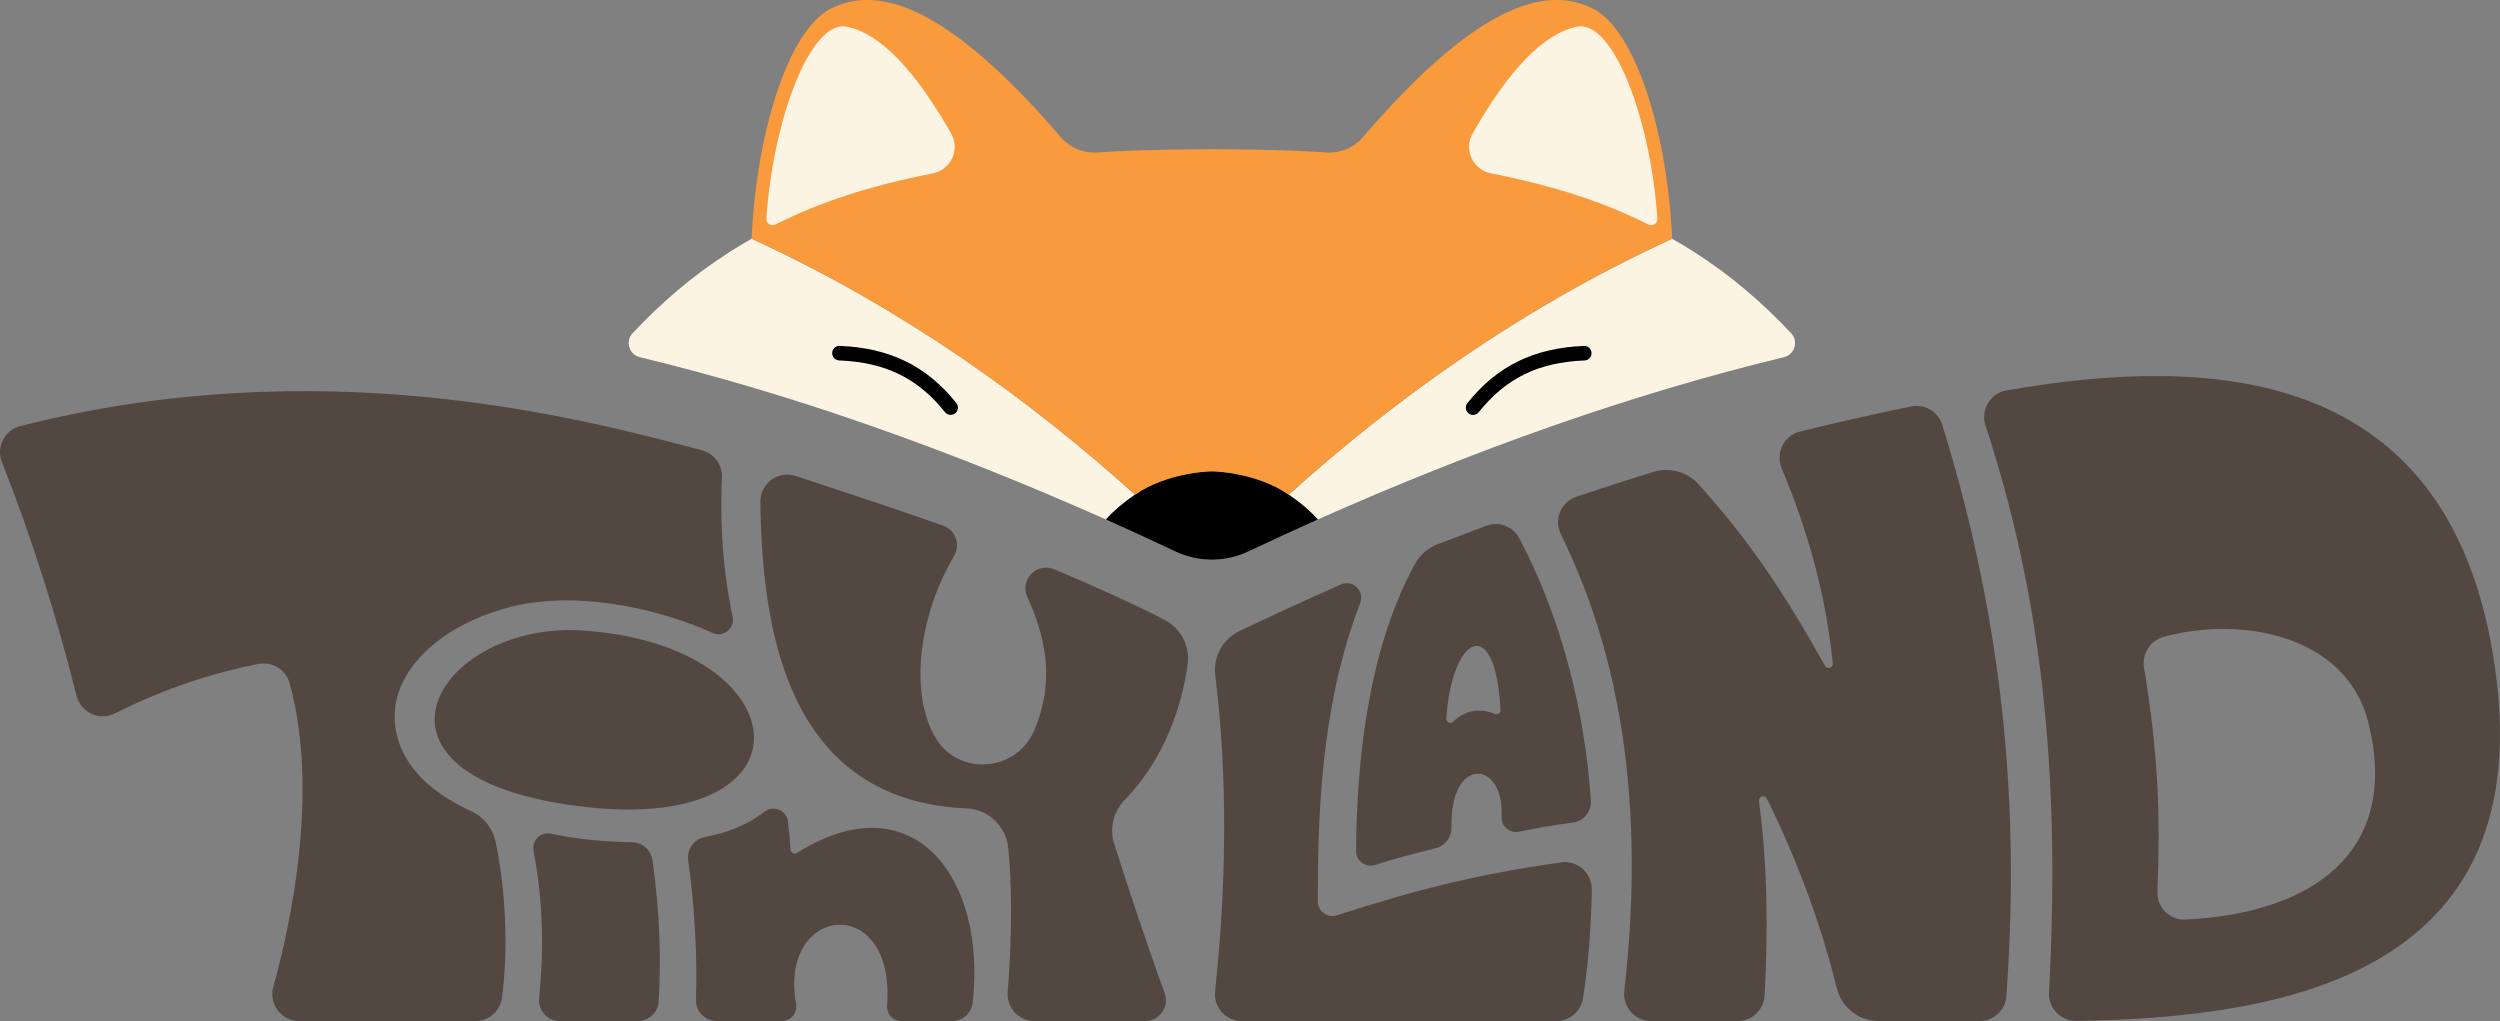 <?xml version="1.0" encoding="UTF-8"?><svg id="_Слой_2" xmlns="http://www.w3.org/2000/svg" viewBox="0 0 1203.9 491.71"><rect x="0" y="0" width="1203.9" height="491.71" fill="#808080" stroke="none"/><defs><style>.cls-1{fill:#fcf4e3;}.cls-2{fill:#534741;}.cls-3{fill:#f99a3d;}</style></defs><g id="_Слой_1-2"><path class="cls-2" d="m498.21,491.71h53.24c6.94,0,11.77-6.9,9.4-13.42-8.41-23.06-18.3-53.09-24.31-71.97-2.38-7.48-.32-15.6,5.17-21.22,19.19-19.66,27.7-45.82,30.24-65.43,1.13-8.72-3.41-17.17-11.21-21.21-16.2-8.39-37.04-17.56-53.06-24.32-8.34-3.52-16.71,5.01-12.98,13.27,8.06,17.84,14.09,39.72,3.16,64.68-8.61,19.68-36.21,21.75-47.26,3.33-12.96-21.6-7.98-59.4,8.83-87.66,3.24-5.45.78-12.49-5.2-14.6-22.39-7.89-52.52-17.87-71.08-23.96-8.44-2.77-17.09,3.57-16.99,12.45.71,61.64,12.98,143.96,99.37,147.65,10.41.44,18.94,8.56,19.98,18.92,2.53,25.11,1.06,53.1-.26,69.46-.61,7.57,5.37,14.04,12.96,14.04Z"/><path class="cls-2" d="m585.23,325.36c6.11,49.21,5.32,101.77-.1,151.98-.83,7.68,5.2,14.37,12.92,14.37h151.41c6.36,0,11.83-4.6,12.83-10.88,2.68-16.83,3.94-34.7,4.27-52.36.15-8.02-6.86-14.3-14.8-13.18-40.04,5.69-68.76,12.83-107.98,25.48-4.52,1.46-9.16-1.9-9.16-6.65-.01-36.88.73-92.95,20.41-143.67,2.26-5.83-3.59-11.5-9.31-8.99-16.85,7.4-36.01,16.32-48.64,22.28-8.22,3.88-12.98,12.6-11.86,21.62Z"/><path class="cls-2" d="m766.11,385.44c-2.95-43.82-14.68-89.1-34.54-126.31-3.04-5.7-9.86-8.22-15.9-5.93-6.94,2.62-16.11,6.1-23.47,8.93-4.56,1.76-8.36,5.05-10.72,9.33-23.72,42.95-28.2,99.53-28.44,138.36-.03,4.77,4.62,8.16,9.16,6.69,6.61-2.14,15.45-4.66,29.17-8.05,4.57-1.13,7.71-5.29,7.61-10-.79-35.24,25.68-32.01,24.1-5.24-.27,4.6,3.87,8.23,8.38,7.3,6.81-1.4,16.33-3.19,25.94-4.41,5.27-.67,9.07-5.35,8.71-10.65Zm-69.62-39.4c2.6-40.06,23.69-51.18,26.09-4.13.07,1.44-1.39,2.45-2.72,1.89-6.59-2.79-14.01-2.17-20.04,3.72-1.29,1.26-3.45.32-3.33-1.48Z"/><path class="cls-2" d="m751.58,257.1c23.42,47.7,42.38,116.96,30.61,220.09-.88,7.73,5.13,14.52,12.91,14.52h41.68c6.93,0,12.62-5.43,12.99-12.35,1.67-31.43,1.47-62.29-2.73-93.63-.3-2.23,2.75-3.18,3.76-1.17,15.04,29.97,26.77,62.9,33.68,91.16,2.29,9.39,10.72,15.99,20.39,15.99h48.38c6.82,0,12.49-5.27,12.97-12.08,5.05-71.65,3.58-163.8-30.9-275.05-1.97-6.36-8.46-10.19-14.99-8.86-20.53,4.17-40.49,8.9-53.48,12.09-7.73,1.9-11.92,10.24-8.88,17.59,13.23,32.02,21.01,60.25,24.65,94.05.23,2.17-2.68,3.1-3.74,1.2-20.54-36.7-36.72-60.52-60.88-87.39-5.46-6.07-13.96-8.43-21.76-6.03-13.19,4.06-27.07,8.61-37.09,11.95-7.41,2.47-11,10.91-7.56,17.92Z"/><path class="cls-2" d="m1199.57,309.81c-24.57-132.05-133.79-139.28-233.36-121.79-7.77,1.36-12.55,9.32-10.09,16.82,26.2,79.69,36.5,164.49,30.59,273.1-.41,7.5,5.63,13.79,13.14,13.68,99.22-1.49,229.54-21.51,199.72-181.8Zm-160.66,119.47c1.62-38.34.14-67.93-6.43-107.87-1.08-6.57,2.94-12.89,9.35-14.68,36.71-10.24,88.06-1.3,98.69,41.26,15.56,62.34-27.01,91.88-88.09,94.83-7.59.37-13.84-5.95-13.52-13.54Z"/><path class="cls-2" d="m280.22,303.61c-68-4.3-114.59,67.47-7.47,83.79,123.44,18.8,114.94-76.99,7.47-83.79Z"/><path class="cls-2" d="m345.14,491.71c10.39,0,23.04,0,31.35,0,4.38,0,7.65-3.98,6.87-8.3-8.62-47.97,47.92-53.76,43.83.71-.31,4.17,2.79,7.59,6.97,7.59h24.32c5.12,0,9.4-3.87,9.95-8.97,6.67-61.22-29.39-106.79-84.66-71.99-1.27.8-2.93-.03-3.04-1.53-.32-4.5-.81-9.3-1.31-13.6-.62-5.35-6.84-8.06-11.13-4.8-9.62,7.31-19.49,10.44-29,12.3-5.17,1.01-8.62,5.94-7.88,11.16,3.1,21.91,4.47,46.94,3.74,67.08-.2,5.65,4.33,10.34,9.98,10.34Z"/><path class="cls-2" d="m314.17,414.15c3.71,25.62,4.16,47.95,3.03,68.08-.3,5.3-4.68,9.43-9.99,9.43-11.87,0-25.59,0-37.66,0-5.9,0-10.53-5.09-9.95-10.97,2.65-26.75,1.53-48.48-2.68-71.07-.92-4.91,3.41-9.22,8.3-8.17,11.63,2.49,24.92,3.94,39.2,4.14,4.91.07,9.04,3.71,9.74,8.57Z"/><path class="cls-2" d="m190.21,341.64c2.12-21.65,23.58-40.28,52.44-48.46,0,0,.02,0,.02-.01,32.44-9.73,74.4-.29,100.44,11.61,5.21,2.38,10.91-2.24,9.7-7.84-5.96-27.81-5.85-53.24-5.14-66.88.32-6.13-3.7-11.63-9.63-13.21-59.81-15.89-183.56-48.4-328.28-11.67-7.58,1.92-11.73,10.1-8.84,17.37,13.52,34.08,26.34,73.95,35.94,112.53,2.02,8.1,11.01,12.21,18.48,8.47,25.41-12.7,47.45-19.51,69-23.82,6.75-1.35,13.36,2.75,15.18,9.4,14.34,52.53.31,116.51-7.91,146.1-2.3,8.29,3.92,16.48,12.52,16.48,24.11,0,64.18,0,84.73,0,6.52,0,12.03-4.83,12.89-11.29,3.1-23.44,1.75-51.87-3.06-74.99-1.36-6.52-5.73-12.02-11.79-14.79-33.33-15.25-37.9-36.55-36.67-49Z"/><path class="cls-1" d="m859.05,172.01c-73.73,17.79-148.72,44.48-224.45,78.14-3.89-4.29-8.46-8.15-13.98-11.93,51.44-46.48,112.19-89.64,181.42-121.77.15-.08.31-.15.47-.22.91-.42,1.81-.83,2.72-1.25,3.51,1.98,6.92,4.02,10.22,6.13,18.22,11.57,33.43,24.82,47.09,39.35,3.66,3.9,1.71,10.3-3.48,11.55Z"/><path d="m709.37,199.8c-.77,0-1.54-.25-2.18-.76-1.51-1.21-1.76-3.41-.55-4.92,14.22-17.83,32.06-26.58,56.15-27.54,1.92-.08,3.56,1.43,3.64,3.36.08,1.93-1.43,3.56-3.36,3.64-22.21.88-37.92,8.56-50.96,24.91-.69.87-1.71,1.32-2.74,1.32Z"/><path class="cls-1" d="m308.13,172.01c73.73,17.79,148.72,44.48,224.45,78.14,3.89-4.29,8.46-8.15,13.98-11.93-51.44-46.48-112.19-89.64-181.42-121.77-.15-.08-.31-.15-.47-.22-.91-.42-1.81-.83-2.72-1.25-3.51,1.98-6.92,4.02-10.22,6.13-18.22,11.57-33.43,24.82-47.09,39.35-3.66,3.9-1.71,10.3,3.48,11.55Z"/><path d="m634.6,250.14c-3.89-4.29-8.46-8.15-13.98-11.93-.01-.01-.01-.02-.02-.02-15.89-10.89-34.55-11.23-37.01-11.23s-21.12.34-37.01,11.23c-.01,0-.01,0-.02.02-5.52,3.78-10.09,7.64-13.98,11.93,8.96,3.97,22.67,10.34,33.63,15.47,11.01,5.15,23.74,5.15,34.75,0,10.95-5.12,24.67-11.49,33.63-15.47Z"/><path d="m457.81,199.8c-1.03,0-2.05-.45-2.74-1.32-13.04-16.35-28.75-24.03-50.96-24.91-1.93-.08-3.44-1.7-3.36-3.64.08-1.93,1.7-3.44,3.64-3.36,24.09.95,41.93,9.7,56.15,27.54,1.21,1.51.96,3.71-.55,4.92-.64.51-1.42.76-2.18.76Z"/><path class="cls-3" d="m766.79,4c-22.88-11.27-56.13-1.22-110.52,62.12-4.33,5.04-10.76,7.75-17.39,7.31-12.21-.82-21.3-1.08-33.65-1.35-7.02-.15-21.65-.23-21.65-.23,0,0-14.63.08-21.65.23-12.34.27-21.44.53-33.65,1.35-6.62.44-13.06-2.27-17.39-7.31C456.53,2.79,423.28-7.26,400.4,4c-21.48,10.57-36.39,62.33-38.44,110.97,0,0,2.96,1.37,3.19,1.47,69.23,32.13,129.98,75.29,181.42,121.77.01-.01.01-.02.02-.02,15.85-10.86,36.8-11.23,37.01-11.23s21.15.37,37.01,11.23c.01,0,.01,0,.02.02,51.44-46.48,112.19-89.64,181.42-121.77.23-.1,3.19-1.47,3.19-1.47-2.05-48.64-16.96-100.4-38.44-110.97Z"/><path class="cls-1" d="m759.3,12.86c-15.97,3.31-32.73,20.79-50.15,51.43-4.39,7.72.1,17.47,8.81,19.19,30.8,6.09,54.41,13.84,75.84,24.65,2.08,1.05,4.5-.57,4.34-2.89-3.39-49.04-21.59-95.97-38.84-92.39Z"/><path class="cls-1" d="m407.89,12.86c15.97,3.31,32.73,20.79,50.15,51.43,4.39,7.72-.1,17.47-8.81,19.19-30.8,6.09-54.41,13.84-75.84,24.65-2.08,1.05-4.5-.57-4.34-2.89,3.39-49.04,21.59-95.97,38.84-92.39Z"/></g></svg>